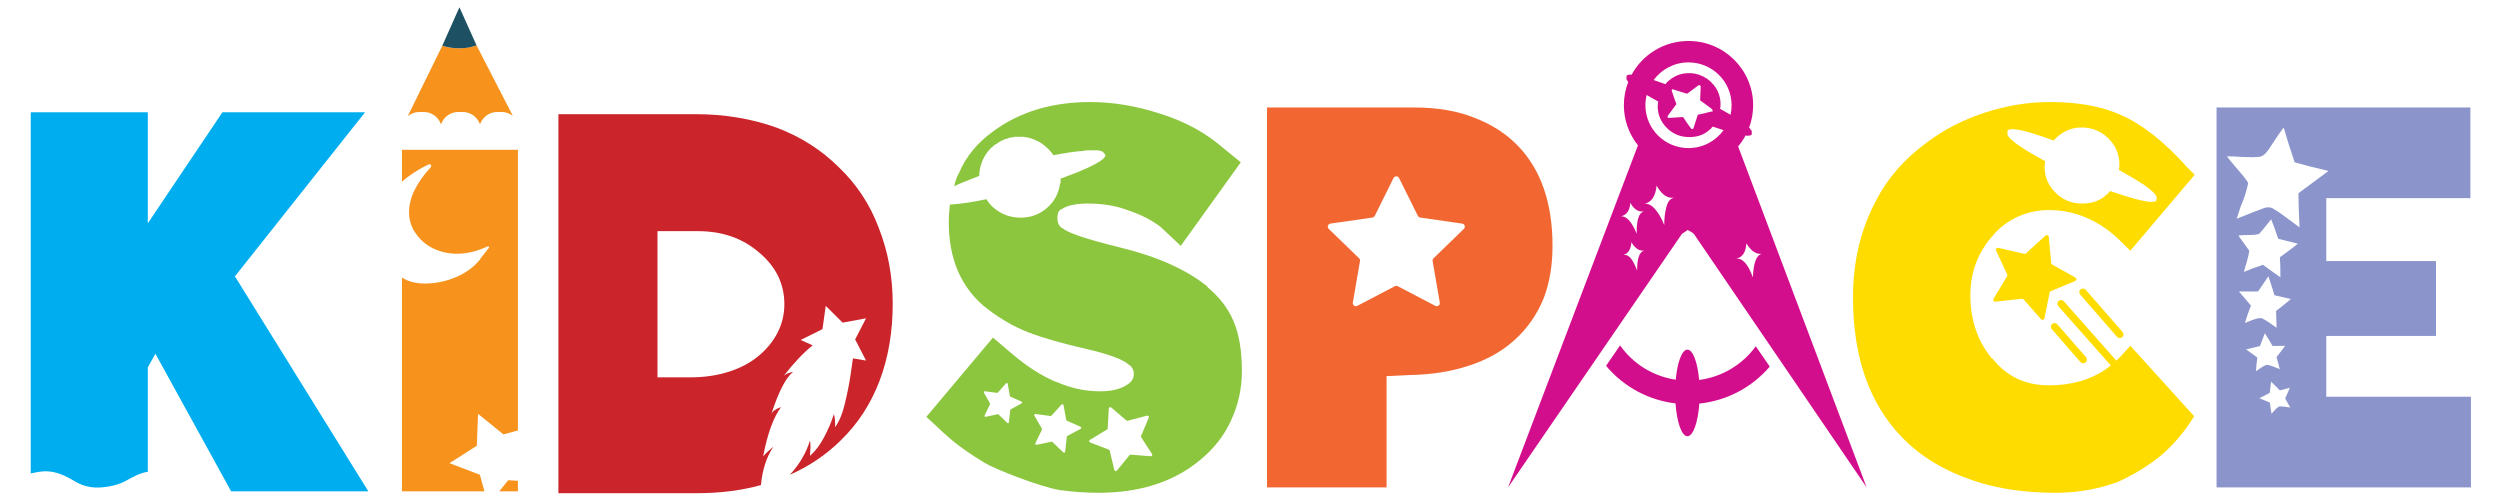 <svg xmlns="http://www.w3.org/2000/svg" xmlns:xlink="http://www.w3.org/1999/xlink" xmlns:serif="http://www.serif.com/" width="100%" height="100%" viewBox="0 0 8000 1601" xml:space="preserve" style="fill-rule:evenodd;clip-rule:evenodd;stroke-linejoin:round;stroke-miterlimit:2;">    <g transform="matrix(1.793,0,0,1.783,-1684.13,-1047.32)">        <path d="M2327,1184.42C2318.89,1200.3 2307.39,1214.39 2292.5,1226.69C2277.59,1239 2259.78,1248.4 2239.05,1254.87C2218.32,1261.35 2195.96,1264.59 2172,1264.59L2112.72,1264.59L2112.72,1002.21L2184.64,1002.21C2228.03,1002.21 2264.32,1014.84 2293.47,1040.11C2323.91,1065.38 2339.14,1096.47 2339.14,1133.39C2339.14,1151.54 2335.09,1168.55 2327,1184.42ZM2507.26,995.404C2491.71,953.956 2468.06,917.996 2436.32,887.537C2405.22,856.445 2368.3,832.803 2325.54,816.598C2280.84,800.413 2232.57,792.308 2180.74,792.308L1935.86,792.308L1935.86,1472.55L2182.69,1472.55C2224.14,1472.55 2262.37,1467.69 2297.36,1457.97C2299.93,1430.12 2307.39,1407.12 2319.71,1388.98C2312.57,1394.8 2306.42,1400.63 2301.24,1406.47C2309.02,1365.65 2319.71,1336.18 2333.31,1318.04C2323.59,1321.28 2317.76,1325.49 2315.83,1330.67C2328.77,1290.51 2341.73,1265.24 2354.7,1254.87C2347.56,1256.17 2342.06,1258.43 2338.18,1261.67C2356.95,1237.71 2374.13,1219.57 2389.68,1207.25L2368.3,1197.53L2407.17,1178.1L2413,1136.32L2443.12,1166.44L2484.91,1158.66L2465.47,1196.56L2484.91,1234.46L2461.59,1230.58C2460.93,1235.11 2459.47,1245.15 2457.22,1260.7C2454.93,1276.25 2451.54,1293.42 2447.01,1312.21C2442.47,1331 2436.63,1344.93 2429.52,1353.99C2430.16,1344.93 2429.52,1337.15 2427.57,1330.67C2423.03,1344.93 2417.04,1359.02 2409.59,1372.94C2402.15,1386.88 2393.88,1397.72 2384.82,1405.5L2385.79,1389.94C2385.79,1384.11 2385.46,1380.23 2384.82,1378.29C2377.68,1400.97 2365.7,1421.38 2348.87,1439.51C2383.85,1423.96 2414.28,1403.23 2440.21,1377.31C2470.65,1347.52 2493.65,1311.89 2509.2,1270.42C2524.75,1228.96 2532.53,1182.96 2532.53,1132.43C2532.53,1083.84 2524.09,1038.17 2507.26,995.404Z" style="fill:rgb(203,36,43);fill-rule:nonzero;"></path>        <path d="M1795.75,1439.46L1741.52,1418.66L1790.26,1387.37L1792.46,1330.14L1837.8,1367.01L1863.64,1359.91L1863.64,856.203L1656.65,856.203L1656.65,913.537C1669.6,901.873 1685.47,891.518 1704.27,882.439L1707.19,882.439C1709.13,883.093 1709.45,884.715 1708.16,887.296C1682.24,915.813 1669.29,942.689 1669.29,967.952C1669.29,982.211 1673.17,994.843 1680.95,1005.85C1689.36,1018.17 1700.05,1027.4 1713.01,1033.55C1725.97,1039.71 1739.89,1042.78 1754.8,1042.78C1772.3,1042.78 1790.1,1038.58 1808.25,1030.15C1809.54,1029.51 1810.68,1029.51 1811.65,1030.15C1812.62,1030.8 1812.46,1031.78 1811.16,1033.06L1796.59,1051.53C1796.59,1052.83 1796.26,1053.47 1795.62,1053.47C1784.59,1067.07 1770.18,1077.61 1752.37,1085.05C1734.55,1092.51 1716.25,1096.23 1697.47,1096.23C1681.27,1096.23 1667.66,1092.68 1656.65,1085.54L1656.65,1469.15L1803.82,1469.15L1795.75,1439.46Z" style="fill:rgb(247,147,29);fill-rule:nonzero;"></path>        <path d="M1846.26,1449.21L1830.4,1469.15L1863.64,1469.15L1863.64,1450.32L1846.26,1449.21Z" style="fill:rgb(247,147,29);fill-rule:nonzero;"></path>        <path d="M1789.79,668.841C1785.23,670.659 1774.5,674.061 1758.1,674.061C1743.26,674.061 1733.54,671.277 1728.68,669.399L1666.93,795.981C1672.6,791.296 1679.77,788.361 1687.65,788.361L1695.46,788.361C1709.8,788.361 1721.93,797.744 1726.35,810.627C1730.78,797.744 1742.91,788.361 1757.25,788.361L1765.05,788.361C1779.39,788.361 1791.52,797.744 1795.94,810.628C1800.37,797.744 1812.5,788.361 1826.84,788.361L1834.64,788.361C1842.16,788.361 1849.03,791.028 1854.57,795.324L1789.79,668.841Z" style="fill:rgb(247,147,29);fill-rule:nonzero;"></path>        <path d="M1358.56,1083.36L1590.81,788.915L1336.21,788.915L1203.08,988.13L1203.08,788.915L994.147,788.915L994.147,1437.09C1005.81,1434.5 1014.55,1433.2 1020.38,1433.2C1038.52,1433.2 1054.84,1440.31 1071.89,1450.69C1081.68,1456.64 1096.64,1463.24 1116.21,1462.37C1135.78,1461.5 1152.63,1456.55 1163.24,1450.69C1176.6,1443.3 1188.82,1436.12 1203.08,1434.17L1203.08,1246.62L1216.68,1222.32L1351.76,1469.15L1596.65,1469.15L1358.56,1083.36Z" style="fill:rgb(0,174,239);fill-rule:nonzero;"></path>        <path d="M1728.68,669.399C1735.05,671.412 1744.28,674.056 1759.24,674.056C1774.19,674.056 1780.86,671.591 1789.79,668.841L1759.24,600.46L1728.68,669.399Z" style="fill:rgb(30,80,100);"></path>    </g>    <g transform="matrix(0.501,0,0,0.501,2049.37,-424.933)">        <g transform="matrix(3.578,0,0,3.557,390.028,-4315.48)">            <path d="M2331.38,1690.49L2331.38,1686.59C2332.67,1684.64 2335.59,1683.66 2340.15,1683.66C2352.48,1683.66 2377.17,1690.49 2414.21,1704.12L2417.13,1700.23C2430.12,1687.9 2444.42,1681.4 2460.01,1680.74L2470.72,1680.74L2474.63,1681.72L2478.53,1681.72L2479.49,1682.69L2481.45,1682.69L2483.39,1683.66L2485.34,1683.66L2487.3,1684.64C2487.94,1684.64 2488.26,1684.98 2488.26,1685.61L2490.22,1685.61L2491.18,1686.59L2492.16,1686.59L2493.14,1687.56L2495.09,1687.56L2495.09,1688.54L2496.07,1688.54L2497.03,1689.51L2498.01,1689.51L2498.01,1690.49L2499.95,1690.49L2499.95,1691.46L2501.91,1691.46L2501.91,1692.43L2502.89,1692.43L2502.89,1693.41L2503.85,1693.41L2504.84,1694.39L2505.82,1695.36L2506.78,1695.36C2506.78,1696.01 2507.1,1696.33 2507.76,1696.33L2507.76,1697.31L2508.74,1697.31L2508.74,1698.28L2509.7,1698.28L2510.68,1699.26L2511.66,1700.23L2512.62,1701.2L2512.62,1702.18L2513.6,1702.18L2513.6,1703.15L2514.58,1703.15L2514.58,1704.12L2515.55,1704.12L2515.55,1705.11L2516.53,1705.11L2516.53,1706.08L2517.51,1706.08L2517.51,1708.03L2518.47,1708.03L2518.47,1709L2519.45,1709L2519.45,1709.98L2520.43,1710.95C2520.43,1711.6 2520.75,1711.92 2521.39,1711.92L2521.39,1712.9L2522.37,1713.88L2522.37,1714.85L2523.35,1714.85L2523.35,1715.83C2523.35,1716.48 2523.67,1716.8 2524.31,1716.8L2524.31,1717.77L2525.29,1719.72C2529.2,1728.17 2531.14,1737.27 2531.14,1747.01C2531.14,1751.56 2530.8,1754.8 2530.18,1756.76C2547.72,1766.5 2562.33,1775.26 2574.02,1783.06C2575.32,1783.06 2575.96,1783.72 2575.96,1785.01L2576.94,1785.01L2579.87,1786.96L2581.81,1788.91L2582.79,1788.91L2584.73,1790.86L2585.71,1791.84L2586.69,1791.84L2586.69,1792.81L2587.68,1792.81L2587.68,1793.78C2588.3,1793.78 2588.64,1794.12 2588.64,1794.76L2590.6,1795.73L2591.56,1796.7L2591.56,1797.68L2592.54,1797.68L2593.52,1798.66L2593.52,1799.63L2594.48,1799.63L2594.48,1800.61C2595.12,1800.61 2595.46,1800.94 2595.46,1801.58L2596.44,1802.55L2596.44,1803.53L2597.4,1803.53L2597.4,1811.33C2596.76,1813.27 2593.84,1814.25 2588.64,1814.25C2576.94,1814.25 2552.24,1807.76 2514.58,1794.76L2511.66,1797.68L2510.68,1799.63C2510.02,1799.63 2509.7,1799.97 2509.7,1800.61L2508.74,1800.61C2497.67,1811.66 2483.05,1817.17 2464.88,1817.17C2446.02,1817.17 2430.12,1810.69 2417.13,1797.68C2404.13,1784.69 2397.64,1769.1 2397.64,1750.91L2398.61,1741.16C2351.19,1715.19 2328.77,1698.28 2331.38,1690.49ZM2534.06,2091.01C2534.06,2091.01 2530.13,2094.95 2525.77,2099.3L2431.97,1992.65C2429.57,1989.92 2425.41,1989.65 2422.68,1992.05C2419.95,1994.45 2419.68,1998.61 2422.08,2001.34L2515.73,2107.82L2508.74,2113.42C2480.13,2133.57 2445.7,2143.63 2405.44,2143.63C2363.2,2143.63 2329.43,2127.39 2304.09,2094.9L2303.11,2094.9C2277.78,2063.72 2265.1,2026.05 2265.1,1981.86C2265.1,1940.29 2278.75,1904.24 2306.03,1873.69C2318.38,1859.41 2333.16,1848.35 2350.38,1840.56C2367.58,1832.76 2385.95,1828.87 2405.44,1828.87C2440.51,1828.87 2473.3,1839.27 2503.85,1860.05C2514.91,1867.84 2524.95,1876.3 2534.06,1885.39L2550.64,1901.96L2665.63,1765.52L2651.98,1751.88C2611.06,1705.76 2571.1,1674.26 2532.12,1657.35C2498.33,1642.41 2457.09,1634.94 2408.36,1634.94L2406.41,1634.94C2368.07,1634.94 2329.58,1641.27 2290.93,1653.94C2252.27,1666.61 2218,1684.32 2188.12,1707.06C2147.83,1736.29 2117.3,1771.37 2096.52,1812.3C2069.23,1863.63 2055.59,1921.44 2055.59,1985.76C2055.59,2092.96 2084.83,2176.76 2143.3,2237.18C2176.43,2271.62 2219.31,2297.6 2271.93,2315.14C2314.15,2329.43 2362.56,2336.59 2417.13,2336.59C2456.11,2336.59 2493.14,2330.08 2528.22,2317.09C2556.8,2304.1 2581.81,2288.83 2603.25,2271.29C2622.09,2255.7 2639.62,2236.21 2655.88,2212.82L2664.65,2199.17L2550.64,2072.49L2534.06,2091.01Z" style="fill:rgb(255,220,0);fill-rule:nonzero;"></path>        </g>        <g transform="matrix(3.578,0,0,3.557,390.028,-4315.48)">            <path d="M2452.65,1950.06L2411.18,1926.73C2410.19,1926.17 2409.53,1925.17 2409.43,1924.04L2405.07,1876.96C2404.8,1874.12 2401.39,1872.8 2399.28,1874.72L2364.36,1906.6C2363.52,1907.36 2362.36,1907.67 2361.25,1907.41L2314.88,1896.74C2312.09,1896.1 2309.78,1898.92 2310.98,1901.51L2330.87,1944.55C2331.34,1945.58 2331.28,1946.77 2330.7,1947.74L2306.4,1988.23C2304.94,1990.67 2306.93,1993.73 2309.77,1993.42L2356.99,1988.13C2358.12,1988 2359.24,1988.44 2359.99,1989.29L2391.35,2024.99C2393.24,2027.13 2396.77,2026.21 2397.33,2023.42L2406.63,1977.12C2406.85,1976.01 2407.61,1975.09 2408.65,1974.65L2452.33,1956.21C2454.96,1955.1 2455.15,1951.47 2452.65,1950.06Z" style="fill:rgb(255,220,0);fill-rule:nonzero;"></path>            <path d="M2470.9,2102.4C2468.16,2104.78 2464,2104.49 2461.62,2101.74L2410.41,2042.71C2408.03,2039.96 2408.33,2035.8 2411.07,2033.42C2413.82,2031.04 2417.97,2031.34 2420.36,2034.08L2471.56,2093.12C2473.94,2095.87 2473.65,2100.02 2470.9,2102.4Z" style="fill:rgb(255,220,0);fill-rule:nonzero;"></path>            <path d="M2536.18,2057.18C2533.44,2059.56 2529.28,2059.27 2526.9,2056.52L2461.17,1980.74C2458.79,1977.99 2459.08,1973.83 2461.83,1971.45C2464.57,1969.07 2468.73,1969.37 2471.11,1972.11L2536.84,2047.9C2539.22,2050.65 2538.93,2054.8 2536.18,2057.18Z" style="fill:rgb(255,220,0);fill-rule:nonzero;"></path>            <path d="M2829.33,1842.51C2818.93,1834.71 2810.81,1829.21 2804.97,1825.94C2803.01,1824.65 2800.41,1823.99 2797.17,1823.99C2793.9,1823.99 2791.64,1824.33 2790.34,1824.97C2779.29,1828.87 2762.72,1835.37 2740.64,1844.46L2747.47,1823.02C2753.96,1808.09 2758.51,1793.78 2761.11,1780.14C2757.21,1773.65 2750.05,1764.55 2739.67,1752.85C2731.87,1743.76 2726.35,1736.95 2723.11,1732.39C2733.49,1732.39 2741.28,1732.72 2746.49,1733.36C2750.39,1733.36 2755.1,1733.53 2760.62,1733.85C2766.14,1734.18 2772.47,1734.02 2779.63,1733.36C2785.47,1733.36 2791.32,1729.15 2797.17,1720.7C2808.86,1702.51 2817.95,1689.19 2824.45,1680.74C2829.65,1698.94 2836.14,1719.72 2843.94,1743.11C2856.93,1747.01 2877.07,1752.21 2904.36,1758.7L2850.77,1798.66C2850.77,1812.3 2851.4,1832.76 2852.71,1860.05L2829.33,1842.51ZM2817.63,1913.65C2818.27,1921.44 2818.61,1933.48 2818.61,1949.7C2814.7,1947.12 2810.16,1943.86 2804.97,1939.96C2799.76,1936.06 2793.9,1931.84 2787.42,1927.29C2775.08,1931.18 2763.7,1935.42 2753.32,1939.96C2754.61,1935.42 2756.39,1929.24 2758.67,1921.44C2760.94,1913.65 2762.4,1907.16 2763.05,1901.96L2743.57,1874.67C2747.47,1874.03 2753.63,1873.69 2762.08,1873.69C2770.52,1873.69 2776.7,1873.06 2780.6,1871.75C2785.8,1865.9 2792.93,1857.12 2802.04,1845.43C2805.28,1853.23 2809.5,1864.92 2814.7,1880.52L2849.79,1889.28C2842.63,1895.13 2831.91,1903.27 2817.63,1913.65ZM2810.81,2010.12L2811.78,2040.33C2809.18,2038.39 2805.11,2035.47 2799.6,2031.56C2794.07,2027.67 2789.04,2024.74 2784.49,2022.79C2779.94,2022.79 2774.76,2023.93 2768.91,2026.21C2763.05,2028.49 2758.51,2030.27 2755.27,2031.56C2757.85,2022.47 2761.43,2012.07 2765.99,2000.38L2744.55,1975.04L2778.65,1975.04C2789.69,1958.81 2795.86,1949.7 2797.17,1947.76C2803.01,1965.3 2806.58,1976.67 2807.89,1981.86L2837.12,1988.68C2831.27,1993.89 2822.5,2001.03 2810.81,2010.12ZM2826.98,2182.11C2822.86,2181.55 2819.29,2181.37 2816.26,2181.59C2813.77,2182.88 2811.26,2184.97 2808.71,2187.86C2806.16,2190.76 2804.18,2193.02 2802.77,2194.64C2801.61,2188.95 2800.63,2182.26 2799.81,2174.59L2780.94,2166.81L2799.56,2157.17C2801,2145.18 2801.8,2138.47 2801.96,2137.03C2810.11,2144.96 2815.27,2150.16 2817.46,2152.63L2835.35,2148.08C2833.63,2152.59 2830.86,2158.96 2827.04,2167.23L2836.11,2183.45C2834.14,2183.13 2831.1,2182.68 2826.98,2182.11ZM2757.35,2079.07L2782.11,2073.09C2787.27,2059.37 2790.15,2051.68 2790.76,2050.04C2798.08,2061.74 2802.67,2069.37 2804.53,2072.91L2826.95,2072.72C2823.62,2077.54 2818.5,2084.26 2811.61,2092.91L2817.62,2114.67C2815.39,2113.72 2811.93,2112.31 2807.24,2110.44C2802.54,2108.59 2798.38,2107.35 2794.74,2106.73C2791.43,2107.53 2787.86,2109.27 2784.02,2111.94C2780.17,2114.63 2777.18,2116.72 2775.06,2118.22C2775.34,2111.17 2776.11,2102.99 2777.37,2093.71L2757.35,2079.07ZM2900.47,2164.1L2900.47,2054.95L3096.34,2054.95L3096.34,1920.47L2900.47,1920.47L2900.47,1807.42L3157.74,1807.42L3157.74,1644.69L2704.59,1644.69L2704.59,2326.84L3158.71,2326.84L3158.71,2164.1L2900.47,2164.1Z" style="fill:rgb(139,149,203);fill-rule:nonzero;"></path>            <path d="M1876.9,1949.79C1868.15,1925.53 1857.96,1914.36 1846.32,1916.3C1857.96,1914.36 1864.27,1905.14 1865.25,1888.63C1873,1901.26 1881.26,1907.55 1890,1907.55L1892.91,1907.55C1883.19,1909.51 1877.85,1923.57 1876.9,1949.79ZM1722.71,1822.47C1719.99,1831.99 1718.63,1843.12 1718.63,1855.82C1714.08,1844.03 1708.63,1834.51 1702.29,1827.24C1695.93,1819.98 1689.57,1816.8 1683.23,1817.7C1695.93,1814.97 1703.18,1804.08 1705.01,1785.02C1713.18,1799.55 1722.24,1806.81 1732.24,1806.81L1736.32,1806.81C1729.96,1807.73 1725.43,1812.93 1722.71,1822.47ZM1670.19,1937.51C1663.37,1918.82 1656.16,1909.46 1648.51,1909.46L1645.96,1909.46C1654.45,1906.9 1659.13,1899.25 1659.99,1886.5C1665.93,1896.7 1672.74,1901.8 1680.39,1901.8L1682.94,1901.8C1674.43,1903.51 1670.19,1915.41 1670.19,1937.51ZM1642.39,1840.06L1640.96,1840.06C1651.4,1838.17 1657.1,1830.09 1658.06,1815.85C1663.75,1826.31 1670.87,1831.51 1679.42,1831.51L1682.27,1831.51C1673.72,1833.43 1669.45,1845.76 1669.45,1868.54L1669.45,1871.39C1660.9,1850.52 1651.87,1840.06 1642.39,1840.06ZM1687.25,1622.29C1693.33,1625.9 1700.16,1629.79 1707.77,1633.95L1706.95,1642.15C1706.95,1657.43 1712.4,1670.54 1723.33,1681.46C1734.25,1692.39 1747.61,1697.84 1763.46,1697.84C1778.74,1697.84 1791.02,1693.2 1800.32,1683.91L1801.13,1683.91C1801.13,1683.38 1801.4,1683.09 1801.95,1683.09L1802.78,1681.46L1805.24,1679C1812.19,1681.4 1818.61,1683.54 1824.51,1685.41C1810.56,1704.89 1787.75,1717.59 1761.96,1717.59C1719.47,1717.59 1685.03,1683.15 1685.03,1640.66C1685.03,1634.33 1685.81,1628.18 1687.25,1622.29ZM1736.75,1628.8L1732.1,1614.86C1731.75,1614.17 1731.92,1613.4 1732.62,1612.54C1733.3,1611.68 1733.99,1611.6 1734.68,1612.28L1759.46,1620.02L1779.59,1605.06C1780.28,1604.37 1781.14,1604.28 1782.17,1604.8C1783.2,1605.32 1783.72,1606.09 1783.72,1607.12L1782.69,1631.9L1802.3,1646.35L1804.88,1648.93L1804.88,1652.03L1802.3,1652.03C1791.98,1654.79 1784.06,1656.68 1778.56,1657.71L1770.82,1681.97C1770.47,1683.01 1769.78,1683.52 1768.75,1683.52C1767.72,1683.52 1767.02,1683.18 1766.68,1682.49C1761.86,1676.29 1757.05,1669.41 1752.23,1661.84L1727.45,1663.39C1726.42,1663.74 1725.56,1663.39 1724.87,1662.35C1724.18,1661.32 1724.18,1660.46 1724.87,1659.78L1740.36,1638.61C1738.63,1633.45 1737.43,1630.18 1736.75,1628.8ZM1761.96,1563.73C1804.44,1563.73 1838.89,1598.17 1838.89,1640.66C1838.89,1646.53 1838.21,1652.25 1836.96,1657.74C1831.26,1654.35 1825.06,1650.79 1818.34,1647.06C1818.86,1645.42 1819.15,1642.69 1819.15,1638.87C1819.15,1630.68 1817.52,1623.03 1814.24,1615.93L1813.41,1614.29L1813.41,1613.48C1812.87,1613.48 1812.6,1613.21 1812.6,1612.66L1812.6,1611.84L1811.78,1611.84L1811.78,1611.02L1810.96,1610.2L1810.96,1609.38C1810.42,1609.38 1810.15,1609.11 1810.15,1608.56L1809.32,1607.75L1809.32,1606.92L1808.5,1606.92L1808.5,1606.11L1807.69,1606.11L1807.69,1604.47L1806.87,1604.47L1806.87,1603.65L1806.04,1603.65L1806.04,1602.83L1805.24,1602.83L1805.24,1602.01L1804.41,1602.01L1804.41,1601.19L1803.59,1601.19L1803.59,1600.37L1802.78,1599.55L1801.95,1598.73L1801.13,1597.92L1800.32,1597.92L1800.32,1597.1L1799.5,1597.1L1799.5,1596.28C1798.94,1596.28 1798.67,1596.01 1798.67,1595.46L1797.87,1595.46L1797.04,1594.64L1796.22,1593.82L1795.41,1593.82L1795.41,1593L1794.58,1593L1794.58,1592.18L1792.94,1592.18L1792.94,1591.36L1791.3,1591.36L1791.3,1590.54L1790.48,1590.54L1789.67,1589.73L1788.85,1589.73L1788.85,1588.91L1787.22,1588.91L1786.39,1588.09L1785.57,1588.09L1784.76,1587.27L1783.11,1587.27C1783.11,1586.73 1782.84,1586.45 1782.3,1586.45L1780.65,1585.63L1779.02,1585.63L1777.39,1584.81L1775.74,1584.81L1774.93,1583.99L1771.65,1583.99L1768.37,1583.17L1759.37,1583.17C1746.26,1583.73 1734.25,1589.19 1723.33,1599.55L1720.87,1602.83C1713.21,1600 1706.17,1597.53 1699.76,1595.4C1713.75,1576.21 1736.39,1563.73 1761.96,1563.73ZM1850.54,1714.6C1855.55,1708.6 1859.97,1702.1 1863.69,1695.16C1865.09,1695.31 1866.35,1695.38 1867.47,1695.38C1871.85,1695.38 1874.3,1694.56 1874.84,1692.92L1874.84,1686.37L1874.03,1686.37L1874.03,1685.55L1873.21,1684.73C1873.21,1684.19 1872.92,1683.91 1872.38,1683.91L1872.38,1683.09L1871.58,1683.09L1871.58,1682.27L1870.75,1681.46L1869.93,1681.46L1869.93,1681.45C1874.72,1668.77 1877.35,1655.02 1877.35,1640.66C1877.35,1576.93 1825.69,1525.26 1761.96,1525.26C1718.13,1525.26 1680.01,1549.7 1660.47,1585.69C1659.83,1585.65 1659.21,1585.63 1658.63,1585.63C1654.8,1585.63 1652.35,1586.45 1651.26,1588.09L1651.26,1591.36C1650.64,1593.21 1651.7,1595.66 1654.42,1598.73C1649.35,1611.72 1646.56,1625.87 1646.56,1640.66C1646.56,1667.87 1655.98,1692.87 1671.73,1712.6L1439.83,2326.84L1750.14,1871.75L1760.47,1864.7C1765.66,1867.31 1769.63,1869.79 1771.58,1871.75L2079.94,2326.84L1850.54,1714.6Z" style="fill:rgb(211,14,140);fill-rule:nonzero;"></path>            <path d="M1882.04,2073.5C1858.22,2106.57 1821.69,2128.6 1780.97,2133.96C1778.17,2102.41 1769.86,2079.51 1760.03,2079.51C1750.25,2079.51 1741.98,2102.19 1739.14,2133.5C1698.83,2127.41 1663.02,2105.11 1639.83,2071.91L1614.77,2108.55C1646.03,2146.15 1690.42,2170.28 1738.76,2176.09C1741.14,2209.92 1749.75,2235.03 1760.03,2235.03C1770.29,2235.03 1778.87,2210.07 1781.28,2176.38C1830.06,2171.28 1875.18,2147.51 1907.01,2110L1882.04,2073.5Z" style="fill:rgb(211,14,140);fill-rule:nonzero;"></path>            <path d="M1361.01,1862.62L1306.75,1915.51C1305.45,1916.78 1304.86,1918.6 1305.16,1920.38L1317.98,1995.07C1318.75,1999.57 1314.02,2003 1309.98,2000.88L1242.91,1965.62C1241.31,1964.77 1239.39,1964.77 1237.79,1965.62L1170.71,2000.88C1166.67,2003 1161.95,1999.57 1162.72,1995.07L1175.53,1920.38C1175.84,1918.6 1175.25,1916.78 1173.95,1915.51L1119.68,1862.62C1116.41,1859.43 1118.22,1853.88 1122.74,1853.22L1197.73,1842.33C1199.52,1842.07 1201.07,1840.94 1201.87,1839.31L1235.41,1771.36C1237.43,1767.27 1243.27,1767.27 1245.29,1771.36L1278.82,1839.31C1279.62,1840.94 1281.17,1842.07 1282.97,1842.33L1357.96,1853.22C1362.48,1853.88 1364.28,1859.43 1361.01,1862.62ZM1456.83,1712.9C1436.03,1691.46 1410.37,1674.9 1379.84,1663.2C1349.3,1650.87 1313.57,1644.69 1272.64,1644.69L1009.53,1644.69L1009.53,2326.84L1222.95,2326.84L1222.95,2127.06L1263.88,2125.11C1302.86,2124.47 1337.94,2118.95 1369.12,2108.55C1401.6,2098.16 1429.2,2082.57 1451.96,2061.77C1474.69,2040.99 1491.91,2015.97 1503.6,1986.74C1513.99,1959.45 1519.2,1928.26 1519.2,1893.19C1519.2,1815.87 1498.4,1755.77 1456.83,1712.9Z" style="fill:rgb(242,103,49);fill-rule:nonzero;"></path>            <g transform="matrix(1,0,0,1,-5.869,0)">                <path d="M807.8,2270.97L772.181,2268.08C771.329,2268.01 770.498,2268.37 769.958,2269.03L747.389,2296.74C746.03,2298.41 743.347,2297.79 742.849,2295.7L734.585,2260.93C734.387,2260.1 733.793,2259.42 732.996,2259.11L699.671,2246.21C697.664,2245.43 697.419,2242.69 699.257,2241.57L729.768,2222.97C730.498,2222.52 730.963,2221.74 731.009,2220.89L732.982,2185.21C733.101,2183.06 735.632,2181.98 737.267,2183.38L764.388,2206.65C765.037,2207.21 765.917,2207.41 766.743,2207.19L801.288,2198.04C803.369,2197.49 805.178,2199.57 804.349,2201.55L790.6,2234.54C790.271,2235.33 790.351,2236.23 790.814,2236.94L810.191,2266.97C811.358,2268.78 809.945,2271.14 807.8,2270.97ZM682.806,2221.63L659.04,2234.45C658.472,2234.76 658.09,2235.32 658.02,2235.97L655.109,2262.81C654.934,2264.43 652.98,2265.14 651.804,2264.02L632.266,2245.38C631.799,2244.93 631.142,2244.74 630.51,2244.88L604.077,2250.41C602.486,2250.74 601.202,2249.1 601.907,2247.64L613.598,2223.29C613.877,2222.71 613.853,2222.03 613.532,2221.47L600.107,2198.04C599.298,2196.63 600.459,2194.9 602.071,2195.12L628.835,2198.71C629.475,2198.8 630.116,2198.57 630.55,2198.09L648.685,2178.08C649.778,2176.87 651.777,2177.44 652.069,2179.04L656.919,2205.61C657.035,2206.24 657.456,2206.78 658.046,2207.05L682.678,2218.11C684.161,2218.78 684.237,2220.86 682.806,2221.63ZM577.394,2175.93L557.938,2186.68C557.473,2186.94 557.159,2187.41 557.1,2187.95L554.606,2210.25C554.455,2211.6 552.857,2212.2 551.901,2211.27L536.036,2195.88C535.656,2195.51 535.121,2195.36 534.605,2195.47L513.006,2200.18C511.705,2200.46 510.665,2199.11 511.246,2197.89L520.896,2177.62C521.126,2177.14 521.109,2176.57 520.849,2176.11L509.995,2156.71C509.342,2155.54 510.296,2154.1 511.611,2154.28L533.44,2157.14C533.963,2157.21 534.487,2157.01 534.843,2156.62L549.734,2139.92C550.63,2138.92 552.261,2139.38 552.492,2140.71L556.334,2162.75C556.426,2163.27 556.767,2163.72 557.247,2163.93L577.304,2173.01C578.513,2173.56 578.566,2175.29 577.394,2175.93ZM909.165,1967.25L909.165,1966.27C871.478,1935.74 819.508,1912.36 753.244,1896.11C692.825,1881.17 658.383,1869.47 649.949,1861.03L648.973,1861.03C643.763,1857.12 641.175,1851.28 641.175,1843.48C641.175,1835.69 643.127,1830.5 647.022,1827.89L647.998,1827.89C657.742,1820.75 673.657,1817.17 695.748,1817.17C723.035,1817.17 747.398,1821.41 768.834,1829.84C790.274,1836.99 809.113,1846.74 825.358,1859.07L861.414,1893.19L968.607,1743.11L936.451,1716.8C905.906,1690.17 869.211,1670.02 826.33,1656.38C783.453,1642.1 741.218,1634.94 699.647,1634.94C630.775,1634.94 572.624,1652.82 525.209,1688.54C498.562,1708.03 479.075,1731.75 466.742,1759.68C461.532,1769.42 458.29,1778.2 456.998,1785.98C463.484,1782.74 478.434,1776.58 501.821,1767.48L501.821,1762.6C503.773,1744.42 510.915,1729.15 523.262,1716.8L525.209,1715.83L526.185,1714.85L526.185,1713.87L528.137,1712.9L529.107,1711.92L531.059,1710.95L532.03,1709.98L533.006,1709.98C534.302,1708.68 535.274,1708.03 535.929,1708.03L535.929,1707.06L536.905,1707.06L537.881,1706.08L538.852,1706.08L539.828,1705.11L540.804,1705.11L540.804,1704.12L542.751,1704.12L543.726,1703.15L544.702,1703.15L545.674,1702.18L546.65,1702.18L548.596,1701.2L550.548,1701.2L551.524,1700.23L553.471,1700.23L553.471,1699.26L557.37,1699.26L557.37,1698.28L563.215,1698.28L563.215,1697.31L582.704,1697.31L582.704,1698.28L588.555,1698.28L588.555,1699.26L592.453,1699.26C592.453,1699.91 592.769,1700.23 593.424,1700.23L595.376,1700.23L595.376,1701.2L598.299,1701.2L598.299,1702.18L600.246,1702.18L601.222,1703.15L604.145,1704.12C615.185,1709.34 625.25,1718.11 634.354,1730.44C657.087,1725.91 674.949,1723.3 687.951,1722.64C689.247,1722.64 690.223,1722.32 690.873,1721.67L715.237,1721.67L716.213,1722.64L719.136,1722.64L720.112,1723.62L722.058,1723.62L722.058,1724.6L723.035,1724.6L723.035,1725.57L724.011,1725.57L724.011,1726.55L726.933,1729.47C727.574,1734.02 720.753,1740.03 706.469,1747.5C692.17,1754.97 672.361,1763.25 647.022,1772.34L647.022,1780.14L646.051,1781.12C643.443,1799.31 635.48,1814.1 622.172,1825.45C608.849,1836.83 593.424,1842.51 575.883,1842.51C562.88,1842.51 551.033,1839.59 540.313,1833.74C529.598,1827.89 520.979,1819.78 514.493,1809.38C490.451,1814.58 468.689,1817.83 449.201,1819.13C447.89,1832.13 447.249,1842.51 447.249,1850.31C447.249,1883.44 452.763,1913.01 463.819,1938.98C476.151,1966.93 494.028,1989.66 517.416,2007.2C540.149,2024.74 563.856,2038.39 588.555,2048.13C613.234,2057.88 647.998,2067.96 692.825,2078.34C732.444,2087.45 757.783,2096.86 768.834,2106.6C774.684,2110.5 777.608,2116.02 777.608,2123.17C777.608,2130.96 774.029,2137.14 766.887,2141.68C755.191,2150.14 738.625,2154.35 717.189,2154.35C691.194,2154.35 665.539,2148.83 640.199,2137.78L639.229,2137.78C613.234,2126.74 586.924,2109.86 560.292,2087.1L526.185,2057.88L407.295,2200.15L438.48,2229.38L454.07,2243.03C469.009,2255.38 488.178,2268.7 511.565,2282.98C532.895,2295.47 609.394,2325.42 645.074,2331.71C669.759,2334.95 692.825,2336.59 714.266,2336.59C788.328,2336.59 848.746,2317.09 895.521,2278.11C920.206,2257.98 938.718,2234.26 951.07,2206.97C964.057,2179.04 970.559,2149.47 970.559,2118.3C970.559,2042.18 950.094,2002.32 909.165,1967.25Z" style="fill:rgb(140,198,63);fill-rule:nonzero;"></path>            </g>        </g>    </g></svg>